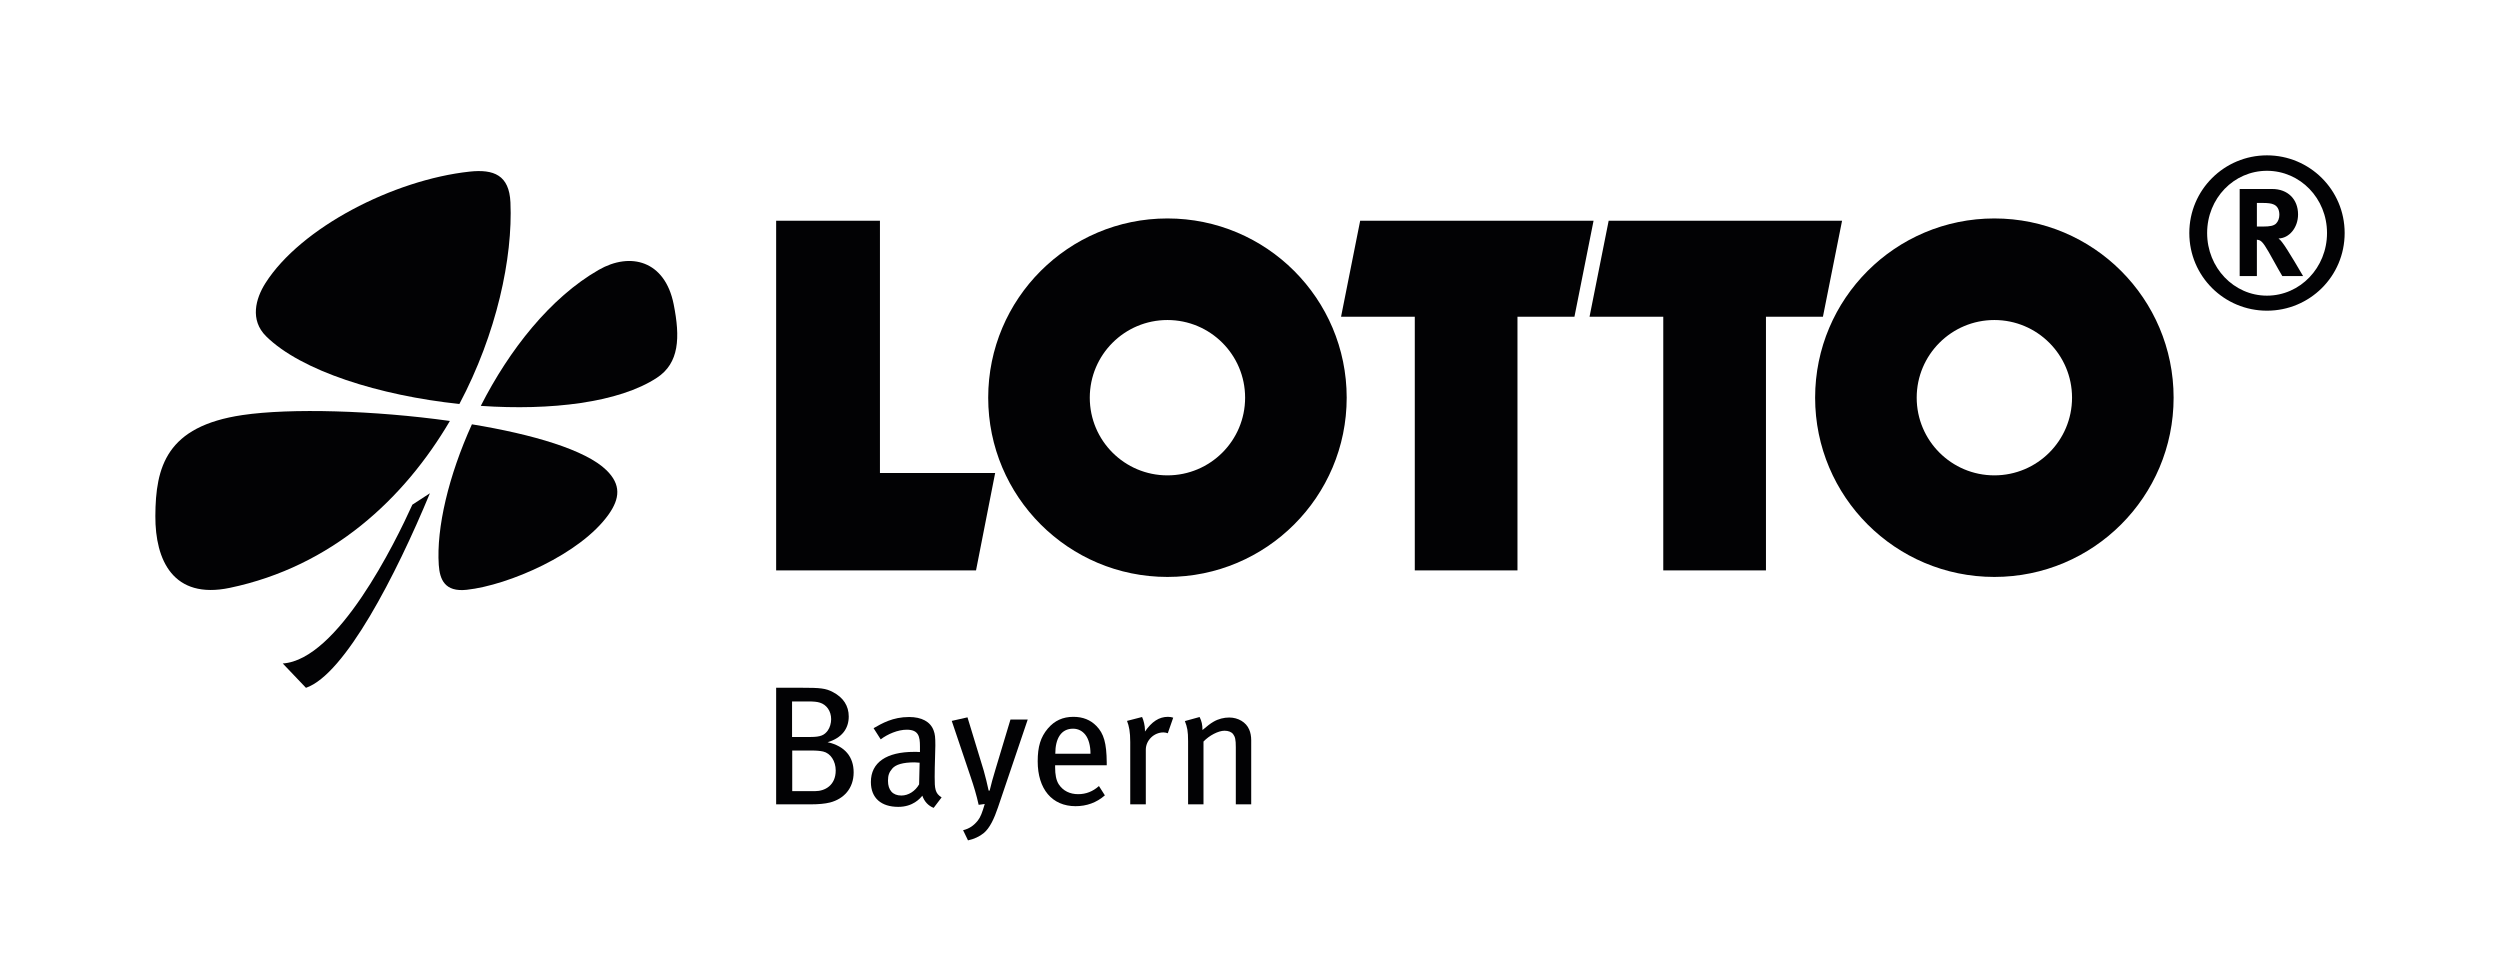 <?xml version="1.0" encoding="UTF-8"?>
<svg xmlns="http://www.w3.org/2000/svg" id="Ebene_1" data-name="Ebene 1" viewBox="0 0 391.811 150.418">
  <defs>
    <style>
      .cls-1 {
        fill: none;
      }

      .cls-1, .cls-2 {
        stroke-width: 0px;
      }

      .cls-2 {
        fill: #020204;
      }
    </style>
  </defs>
  <rect class="cls-1" width="391.811" height="150.418"></rect>
  <polygon class="cls-2" points="121.641 34.595 137.909 34.595 137.909 74.134 155.964 74.134 152.967 89.392 121.641 89.392 121.641 34.595"></polygon>
  <polygon class="cls-2" points="213.172 34.595 249.749 34.595 246.754 49.637 237.825 49.637 237.825 89.392 221.732 89.392 221.732 49.637 210.177 49.637 213.172 34.595"></polygon>
  <polygon class="cls-2" points="252.117 34.595 288.696 34.595 285.698 49.637 276.769 49.637 276.769 89.392 260.675 89.392 260.675 49.637 249.12 49.637 252.117 34.595"></polygon>
  <path class="cls-2" d="M300.393,62.328c0,6.723,5.45,12.173,12.172,12.173,6.724,0,12.175-5.45,12.175-12.173,0-6.724-5.45-12.173-12.175-12.173-6.721,0-12.172,5.449-12.172,12.173M284.474,62.328c0-15.514,12.576-28.092,28.091-28.092,15.517,0,28.093,12.578,28.093,28.092,0,15.516-12.576,28.092-28.093,28.092-15.514,0-28.091-12.576-28.091-28.092"></path>
  <path class="cls-2" d="M170.795,62.328c0,6.723,5.449,12.173,12.172,12.173,6.724,0,12.173-5.45,12.173-12.173,0-6.724-5.449-12.173-12.173-12.173-6.723,0-12.172,5.449-12.172,12.173M154.875,62.328c0-15.514,12.578-28.092,28.092-28.092s28.092,12.578,28.092,28.092c0,15.516-12.578,28.092-28.092,28.092s-28.092-12.576-28.092-28.092"></path>
  <path class="cls-2" d="M353.709,31.808h.986c.66,0,1.251.065,1.548.197.66.23.988.818.988,1.667,0,.556-.198,1.048-.528,1.376-.362.326-.887.458-2.071.458h-.923v-3.697ZM351.011,29.617v13.644h2.698v-5.693c.166,0,.296.065.429.096.494.23.921.885,2.269,3.34.528.981.759,1.341,1.283,2.257h3.257s-2.498-4.319-3.289-5.301c-.164-.228-.297-.36-.559-.588,1.678-.033,3.062-1.702,3.062-3.764,0-2.388-1.615-3.99-4.048-3.99h-5.101ZM364.701,36.52c0,5.431-4.212,9.817-9.412,9.817-5.196,0-9.377-4.385-9.377-9.817,0-5.431,4.18-9.752,9.377-9.752,5.2,0,9.412,4.32,9.412,9.752M367.464,36.52c0-6.774-5.495-12.173-12.175-12.173-6.679,0-12.171,5.4-12.171,12.173,0,6.805,5.493,12.173,12.171,12.173,6.681,0,12.175-5.368,12.175-12.173"></path>
  <path class="cls-2" d="M75.352,63.609c4.447-8.743,10.876-16.957,18.497-21.323,4.923-2.821,10.358-1.476,11.73,5.392,1.042,5.223.887,9.22-2.625,11.526-5.953,3.908-16.636,5.163-27.601,4.406"></path>
  <path class="cls-2" d="M71.997,63.315c-12.519-1.324-24.815-5.181-30.299-10.619-2.563-2.543-1.631-5.911-.098-8.321,5.531-8.708,20.066-16.182,31.98-17.476,3.813-.413,6.23.55,6.419,4.823.384,8.681-2.161,20.577-8.002,31.594"></path>
  <path class="cls-2" d="M70.508,65.975c-7.148,12.159-18.473,22.798-34.492,26.156-8.907,1.865-11.693-4.376-11.668-11.234.031-7.752,1.723-14.087,13.666-15.848,7.511-1.106,20.599-.735,32.495.926"></path>
  <path class="cls-2" d="M73.961,66.501c9.532,1.571,17.811,4.001,21.075,7.183,2.331,2.273,2.12,4.442.35,6.942-4.393,6.2-15.657,11.095-22.247,11.81-3.423.372-4.217-1.599-4.373-3.894-.392-5.798,1.54-13.988,5.195-22.042"></path>
  <path class="cls-2" d="M67.377,77.305c-5.326,12.843-13.317,28.389-19.425,30.493l-3.637-3.815c8.626-.573,17.626-18.954,20.315-24.89l2.747-1.787Z"></path>
  <g>
    <path class="cls-2" d="M130.101,125.766c-.822.213-1.936.292-2.891.292h-5.569v-18.272h3.872c3.076,0,3.898.08,5.039.689,1.618.849,2.466,2.148,2.466,3.819,0,1.909-1.087,3.368-3.315,4.031,2.758.609,4.084,2.333,4.084,4.72,0,2.546-1.564,4.164-3.686,4.721ZM128.484,110.119c-.424-.133-.928-.186-1.856-.186h-2.493v5.569h2.891c1.618,0,2.174-.292,2.705-1.008.345-.478.531-1.167.531-1.777,0-1.272-.716-2.28-1.777-2.599ZM129.014,117.783c-.478-.105-1.008-.159-1.91-.159h-2.943v6.365h3.606c1.512,0,3.209-.901,3.209-3.235,0-1.485-.822-2.705-1.962-2.971Z"></path>
    <path class="cls-2" d="M146.328,126.614c-.822-.318-1.458-.981-1.777-1.909-.345.425-1.458,1.75-3.766,1.75-2.652,0-4.296-1.353-4.296-3.898,0-3.076,2.466-4.72,6.763-4.72.318,0,.583,0,.928.026v-.875c0-1.565-.212-2.626-2.069-2.626-1.405,0-2.997.689-4.084,1.512l-1.114-1.75c1.299-.743,2.997-1.751,5.569-1.751,1.936,0,3.341.717,3.845,2.122.212.583.265,1.034.265,2.334,0,.954-.106,2.996-.106,4.933,0,1.829.053,2.572,1.087,3.209l-1.247,1.644ZM143.331,119.481c-1.83,0-2.944.345-3.474.955-.504.583-.689,1.061-.689,1.936,0,1.459.742,2.308,2.095,2.308,1.114,0,2.175-.689,2.785-1.75l.08-3.395c-.371-.027-.583-.054-.795-.054Z"></path>
    <path class="cls-2" d="M156.429,126.482c-.636,1.883-1.326,3.314-2.254,4.084-.637.53-1.565.954-2.466,1.14l-.769-1.591c.955-.238,1.644-.689,2.307-1.512.424-.53.689-1.246,1.087-2.599l-.955.132c-.345-1.564-.742-2.863-1.273-4.429l-2.943-8.725,2.466-.557,2.546,8.354c.239.822.583,2.228.769,3.129h.159c.212-.901.53-2.095.901-3.288l2.36-7.85h2.705l-4.641,13.711Z"></path>
    <path class="cls-2" d="M165.363,119.932v.318c0,1.141.159,2.016.557,2.651.689,1.062,1.777,1.565,3.05,1.565,1.246,0,2.307-.425,3.262-1.273l.928,1.459c-1.299,1.14-2.864,1.697-4.588,1.697-3.686,0-5.94-2.679-5.94-7.028,0-2.307.451-3.792,1.591-5.145,1.061-1.246,2.36-1.83,4.004-1.83,1.485,0,2.679.478,3.607,1.433,1.167,1.193,1.591,2.678,1.618,5.728v.425h-8.089ZM170.084,115.132c-.424-.53-1.061-.929-1.91-.929-1.856,0-2.784,1.512-2.784,3.925h5.516c0-1.272-.292-2.333-.822-2.996Z"></path>
    <path class="cls-2" d="M183.023,114.919c-.239-.079-.424-.132-.689-.132-1.485,0-2.758,1.246-2.758,2.705v8.565h-2.44v-9.759c0-1.618-.186-2.493-.504-3.315l2.36-.61c.239.504.451,1.379.451,2.042v.239c1.061-1.538,2.201-2.308,3.606-2.308.318,0,.61.054.822.133l-.849,2.439Z"></path>
    <path class="cls-2" d="M193.682,126.058v-8.964c0-1.193-.106-1.617-.424-2.042-.265-.345-.742-.53-1.353-.53-.955,0-2.387.742-3.288,1.697v9.839h-2.414v-9.892c0-1.592-.132-2.201-.504-3.156l2.308-.637c.318.637.451,1.221.451,2.042.769-.636,1.167-.98,1.724-1.299.769-.451,1.645-.663,2.466-.663,1.406,0,2.652.742,3.129,1.883.212.478.318,1.061.318,1.671v10.051h-2.414Z"></path>
  </g>
</svg>